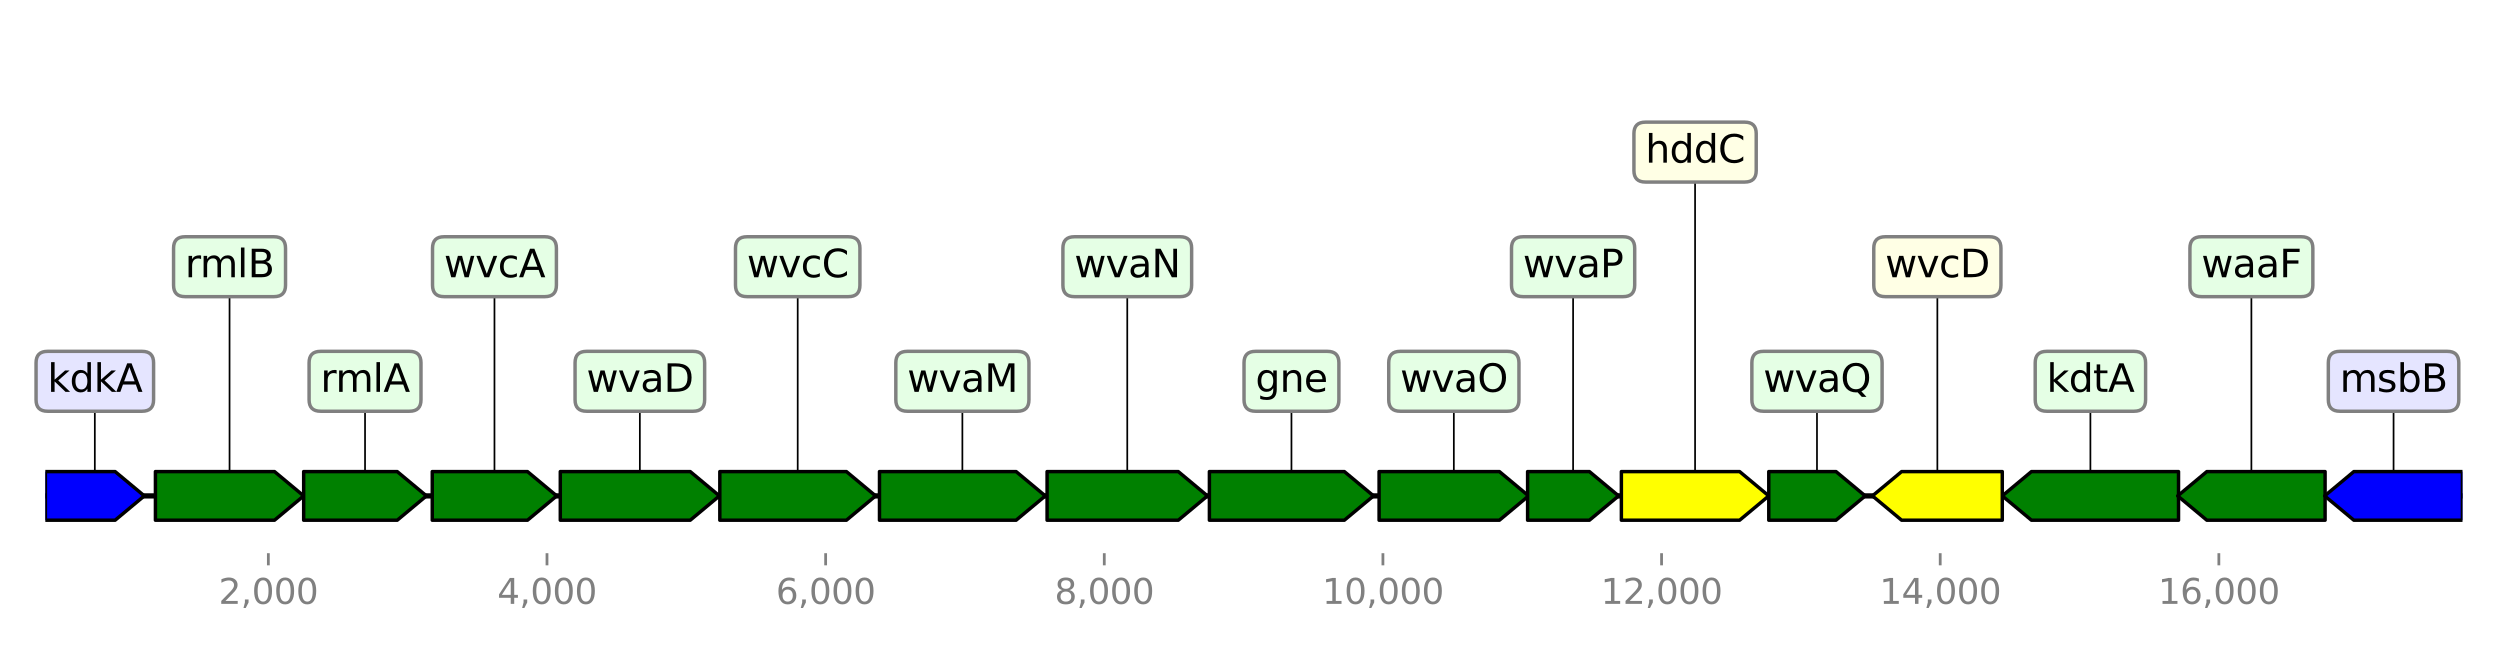 <?xml version="1.0" encoding="utf-8" standalone="no"?>
<!DOCTYPE svg PUBLIC "-//W3C//DTD SVG 1.1//EN"
  "http://www.w3.org/Graphics/SVG/1.1/DTD/svg11.dtd">
<svg height="187.2pt" version="1.1" viewBox="0 0 720 187.2" width="720pt" xmlns="http://www.w3.org/2000/svg" xmlns:xlink="http://www.w3.org/1999/xlink">
 <defs>
  <style type="text/css">*{stroke-linecap:butt;stroke-linejoin:round;}</style>
 </defs>
 <g id="figure_1">
  <g id="patch_1">
   <path d="M 0 187.2 
L 720 187.2 
L 720 0 
L 0 0 
z
" style="fill:#ffffff;"/>
  </g>
  <g id="axes_1">
   <g id="line2d_1">
    <path clip-path="url(#p047e5976f4)" d="M 13.053 142.818 
L 709.2 142.818 
" style="fill:none;stroke:#000000;stroke-linecap:square;stroke-width:1.5;"/>
   </g>
   <g id="line2d_2">
    <path clip-path="url(#p047e5976f4)" d="M 602.035 109.813 
L 602.035 142.818 
" style="fill:none;stroke:#000000;stroke-linecap:square;stroke-width:0.5;"/>
   </g>
   <g id="line2d_3">
    <path clip-path="url(#p047e5976f4)" d="M 277.165 109.813 
L 277.165 142.818 
" style="fill:none;stroke:#000000;stroke-linecap:square;stroke-width:0.5;"/>
   </g>
   <g id="line2d_4">
    <path clip-path="url(#p047e5976f4)" d="M 371.94 109.813 
L 371.94 142.818 
" style="fill:none;stroke:#000000;stroke-linecap:square;stroke-width:0.5;"/>
   </g>
   <g id="line2d_5">
    <path clip-path="url(#p047e5976f4)" d="M 324.653 76.809 
L 324.653 142.818 
" style="fill:none;stroke:#000000;stroke-linecap:square;stroke-width:0.5;"/>
   </g>
   <g id="line2d_6">
    <path clip-path="url(#p047e5976f4)" d="M 184.277 109.813 
L 184.277 142.818 
" style="fill:none;stroke:#000000;stroke-linecap:square;stroke-width:0.5;"/>
   </g>
   <g id="line2d_7">
    <path clip-path="url(#p047e5976f4)" d="M 229.738 76.809 
L 229.738 142.818 
" style="fill:none;stroke:#000000;stroke-linecap:square;stroke-width:0.5;"/>
   </g>
   <g id="line2d_8">
    <path clip-path="url(#p047e5976f4)" d="M 418.705 109.813 
L 418.705 142.818 
" style="fill:none;stroke:#000000;stroke-linecap:square;stroke-width:0.5;"/>
   </g>
   <g id="line2d_9">
    <path clip-path="url(#p047e5976f4)" d="M 66.11 76.809 
L 66.11 142.818 
" style="fill:none;stroke:#000000;stroke-linecap:square;stroke-width:0.5;"/>
   </g>
   <g id="line2d_10">
    <path clip-path="url(#p047e5976f4)" d="M 488.181 43.804 
L 488.181 142.818 
" style="fill:none;stroke:#000000;stroke-linecap:square;stroke-width:0.5;"/>
   </g>
   <g id="line2d_11">
    <path clip-path="url(#p047e5976f4)" d="M 648.399 76.809 
L 648.399 142.818 
" style="fill:none;stroke:#000000;stroke-linecap:square;stroke-width:0.5;"/>
   </g>
   <g id="line2d_12">
    <path clip-path="url(#p047e5976f4)" d="M 689.346 109.813 
L 689.346 142.818 
" style="fill:none;stroke:#000000;stroke-linecap:square;stroke-width:0.5;"/>
   </g>
   <g id="line2d_13">
    <path clip-path="url(#p047e5976f4)" d="M 557.958 76.809 
L 557.958 142.818 
" style="fill:none;stroke:#000000;stroke-linecap:square;stroke-width:0.5;"/>
   </g>
   <g id="line2d_14">
    <path clip-path="url(#p047e5976f4)" d="M 142.407 76.809 
L 142.407 142.818 
" style="fill:none;stroke:#000000;stroke-linecap:square;stroke-width:0.5;"/>
   </g>
   <g id="line2d_15">
    <path clip-path="url(#p047e5976f4)" d="M 105.131 109.813 
L 105.131 142.818 
" style="fill:none;stroke:#000000;stroke-linecap:square;stroke-width:0.5;"/>
   </g>
   <g id="line2d_16">
    <path clip-path="url(#p047e5976f4)" d="M 27.309 109.813 
L 27.309 142.818 
" style="fill:none;stroke:#000000;stroke-linecap:square;stroke-width:0.5;"/>
   </g>
   <g id="line2d_17">
    <path clip-path="url(#p047e5976f4)" d="M 523.29 109.813 
L 523.29 142.818 
" style="fill:none;stroke:#000000;stroke-linecap:square;stroke-width:0.5;"/>
   </g>
   <g id="line2d_18">
    <path clip-path="url(#p047e5976f4)" d="M 453.052 76.809 
L 453.052 142.818 
" style="fill:none;stroke:#000000;stroke-linecap:square;stroke-width:0.5;"/>
   </g>
   <g id="patch_2">
    <path clip-path="url(#p047e5976f4)" d="M 627.414 149.818 
Q 606.234 149.818 585.055 149.818 
L 585.055 149.818 
Q 580.855 146.318 576.656 142.818 
Q 580.855 139.318 585.055 135.818 
L 585.055 135.818 
Q 606.234 135.818 627.414 135.818 
L 627.414 149.818 
z
" style="fill:#008000;stroke:#000000;stroke-linecap:round;"/>
   </g>
   <g id="patch_3">
    <path clip-path="url(#p047e5976f4)" d="M 253.291 135.818 
Q 272.964 135.818 292.638 135.818 
L 292.638 135.818 
Q 296.839 139.318 301.04 142.818 
Q 296.839 146.318 292.638 149.818 
L 292.638 149.818 
Q 272.964 149.818 253.291 149.818 
L 253.291 135.818 
z
" style="fill:#008000;stroke:#000000;stroke-linecap:round;"/>
   </g>
   <g id="patch_4">
    <path clip-path="url(#p047e5976f4)" d="M 348.307 135.818 
Q 367.741 135.818 387.175 135.818 
L 387.175 135.818 
Q 391.374 139.318 395.573 142.818 
Q 391.374 146.318 387.175 149.818 
L 387.175 149.818 
Q 367.741 149.818 348.307 149.818 
L 348.307 135.818 
z
" style="fill:#008000;stroke:#000000;stroke-linecap:round;"/>
   </g>
   <g id="patch_5">
    <path clip-path="url(#p047e5976f4)" d="M 301.561 135.818 
Q 320.454 135.818 339.348 135.818 
L 339.348 135.818 
Q 343.546 139.318 347.745 142.818 
Q 343.546 146.318 339.348 149.818 
L 339.348 149.818 
Q 320.454 149.818 301.561 149.818 
L 301.561 135.818 
z
" style="fill:#008000;stroke:#000000;stroke-linecap:round;"/>
   </g>
   <g id="patch_6">
    <path clip-path="url(#p047e5976f4)" d="M 161.366 135.818 
Q 180.077 135.818 198.789 135.818 
L 198.789 135.818 
Q 202.989 139.318 207.188 142.818 
Q 202.989 146.318 198.789 149.818 
L 198.789 149.818 
Q 180.077 149.818 161.366 149.818 
L 161.366 135.818 
z
" style="fill:#008000;stroke:#000000;stroke-linecap:round;"/>
   </g>
   <g id="patch_7">
    <path clip-path="url(#p047e5976f4)" d="M 207.308 135.818 
Q 225.539 135.818 243.77 135.818 
L 243.77 135.818 
Q 247.969 139.318 252.168 142.818 
Q 247.969 146.318 243.77 149.818 
L 243.77 149.818 
Q 225.539 149.818 207.308 149.818 
L 207.308 135.818 
z
" style="fill:#008000;stroke:#000000;stroke-linecap:round;"/>
   </g>
   <g id="patch_8">
    <path clip-path="url(#p047e5976f4)" d="M 397.178 135.818 
Q 414.505 135.818 431.831 135.818 
L 431.831 135.818 
Q 436.032 139.318 440.232 142.818 
Q 436.032 146.318 431.831 149.818 
L 431.831 149.818 
Q 414.505 149.818 397.178 149.818 
L 397.178 135.818 
z
" style="fill:#008000;stroke:#000000;stroke-linecap:round;"/>
   </g>
   <g id="patch_9">
    <path clip-path="url(#p047e5976f4)" d="M 44.763 135.818 
Q 61.91 135.818 79.058 135.818 
L 79.058 135.818 
Q 83.257 139.318 87.456 142.818 
Q 83.257 146.318 79.058 149.818 
L 79.058 149.818 
Q 61.91 149.818 44.763 149.818 
L 44.763 135.818 
z
" style="fill:#008000;stroke:#000000;stroke-linecap:round;"/>
   </g>
   <g id="patch_10">
    <path clip-path="url(#p047e5976f4)" d="M 466.955 135.818 
Q 483.982 135.818 501.01 135.818 
L 501.01 135.818 
Q 505.208 139.318 509.407 142.818 
Q 505.208 146.318 501.01 149.818 
L 501.01 149.818 
Q 483.982 149.818 466.955 149.818 
L 466.955 135.818 
z
" style="fill:#ffff00;stroke:#000000;stroke-linecap:round;"/>
   </g>
   <g id="patch_11">
    <path clip-path="url(#p047e5976f4)" d="M 669.625 149.818 
Q 652.598 149.818 635.571 149.818 
L 635.571 149.818 
Q 631.372 146.318 627.173 142.818 
Q 631.372 139.318 635.571 135.818 
L 635.571 135.818 
Q 652.598 135.818 669.625 135.818 
L 669.625 149.818 
z
" style="fill:#008000;stroke:#000000;stroke-linecap:round;"/>
   </g>
   <g id="patch_12">
    <path clip-path="url(#p047e5976f4)" d="M 709.188 149.818 
Q 693.549 149.818 677.909 149.818 
L 677.909 149.818 
Q 673.707 146.318 669.505 142.818 
Q 673.707 139.318 677.909 135.818 
L 677.909 135.818 
Q 693.549 135.818 709.188 135.818 
L 709.188 149.818 
z
" style="fill:#0000ff;stroke:#000000;stroke-linecap:round;"/>
   </g>
   <g id="patch_13">
    <path clip-path="url(#p047e5976f4)" d="M 576.656 149.818 
Q 562.16 149.818 547.664 149.818 
L 547.664 149.818 
Q 543.462 146.318 539.26 142.818 
Q 543.462 139.318 547.664 135.818 
L 547.664 135.818 
Q 562.16 135.818 576.656 135.818 
L 576.656 149.818 
z
" style="fill:#ffff00;stroke:#000000;stroke-linecap:round;"/>
   </g>
   <g id="patch_14">
    <path clip-path="url(#p047e5976f4)" d="M 124.491 135.818 
Q 138.206 135.818 151.92 135.818 
L 151.92 135.818 
Q 156.121 139.318 160.322 142.818 
Q 156.121 146.318 151.92 149.818 
L 151.92 149.818 
Q 138.206 149.818 124.491 149.818 
L 124.491 135.818 
z
" style="fill:#008000;stroke:#000000;stroke-linecap:round;"/>
   </g>
   <g id="patch_15">
    <path clip-path="url(#p047e5976f4)" d="M 87.456 135.818 
Q 100.93 135.818 114.404 135.818 
L 114.404 135.818 
Q 118.605 139.318 122.806 142.818 
Q 118.605 146.318 114.404 149.818 
L 114.404 149.818 
Q 100.93 149.818 87.456 149.818 
L 87.456 135.818 
z
" style="fill:#008000;stroke:#000000;stroke-linecap:round;"/>
   </g>
   <g id="patch_16">
    <path clip-path="url(#p047e5976f4)" d="M 13.065 135.818 
Q 23.11 135.818 33.155 135.818 
L 33.155 135.818 
Q 37.354 139.318 41.553 142.818 
Q 37.354 146.318 33.155 149.818 
L 33.155 149.818 
Q 23.11 149.818 13.065 149.818 
L 13.065 135.818 
z
" style="fill:#0000ff;stroke:#000000;stroke-linecap:round;"/>
   </g>
   <g id="patch_17">
    <path clip-path="url(#p047e5976f4)" d="M 509.407 135.818 
Q 519.089 135.818 528.771 135.818 
L 528.771 135.818 
Q 532.972 139.318 537.173 142.818 
Q 532.972 146.318 528.771 149.818 
L 528.771 149.818 
Q 519.089 149.818 509.407 149.818 
L 509.407 135.818 
z
" style="fill:#008000;stroke:#000000;stroke-linecap:round;"/>
   </g>
   <g id="patch_18">
    <path clip-path="url(#p047e5976f4)" d="M 439.951 135.818 
Q 448.851 135.818 457.751 135.818 
L 457.751 135.818 
Q 461.952 139.318 466.153 142.818 
Q 461.952 146.318 457.751 149.818 
L 457.751 149.818 
Q 448.851 149.818 439.951 149.818 
L 439.951 135.818 
z
" style="fill:#008000;stroke:#000000;stroke-linecap:round;"/>
   </g>
   <g id="matplotlib.axis_1">
    <g id="xtick_1">
     <g id="line2d_19">
      <defs>
       <path d="M 0 0 
L 0 3.5 
" id="md7e6e17b04" style="stroke:#808080;stroke-width:0.8;"/>
      </defs>
      <g>
       <use style="fill:#808080;stroke:#808080;stroke-width:0.8;" x="77.284" xlink:href="#md7e6e17b04" y="159.32"/>
      </g>
     </g>
     <g id="text_1">
      <!-- 2,000 -->
      <g style="fill:#808080;" transform="translate(62.97 173.918)scale(0.1 -0.1)">
       <defs>
        <path d="M 1228 531 
L 3431 531 
L 3431 0 
L 469 0 
L 469 531 
Q 828 903 1448 1529 
Q 2069 2156 2228 2338 
Q 2531 2678 2651 2914 
Q 2772 3150 2772 3378 
Q 2772 3750 2511 3984 
Q 2250 4219 1831 4219 
Q 1534 4219 1204 4116 
Q 875 4013 500 3803 
L 500 4441 
Q 881 4594 1212 4672 
Q 1544 4750 1819 4750 
Q 2544 4750 2975 4387 
Q 3406 4025 3406 3419 
Q 3406 3131 3298 2873 
Q 3191 2616 2906 2266 
Q 2828 2175 2409 1742 
Q 1991 1309 1228 531 
z
" id="DejaVuSans-32" transform="scale(0.016)"/>
        <path d="M 750 794 
L 1409 794 
L 1409 256 
L 897 -744 
L 494 -744 
L 750 256 
L 750 794 
z
" id="DejaVuSans-2c" transform="scale(0.016)"/>
        <path d="M 2034 4250 
Q 1547 4250 1301 3770 
Q 1056 3291 1056 2328 
Q 1056 1369 1301 889 
Q 1547 409 2034 409 
Q 2525 409 2770 889 
Q 3016 1369 3016 2328 
Q 3016 3291 2770 3770 
Q 2525 4250 2034 4250 
z
M 2034 4750 
Q 2819 4750 3233 4129 
Q 3647 3509 3647 2328 
Q 3647 1150 3233 529 
Q 2819 -91 2034 -91 
Q 1250 -91 836 529 
Q 422 1150 422 2328 
Q 422 3509 836 4129 
Q 1250 4750 2034 4750 
z
" id="DejaVuSans-30" transform="scale(0.016)"/>
       </defs>
       <use xlink:href="#DejaVuSans-32"/>
       <use x="63.623" xlink:href="#DejaVuSans-2c"/>
       <use x="95.41" xlink:href="#DejaVuSans-30"/>
       <use x="159.033" xlink:href="#DejaVuSans-30"/>
       <use x="222.656" xlink:href="#DejaVuSans-30"/>
      </g>
     </g>
    </g>
    <g id="xtick_2">
     <g id="line2d_20">
      <g>
       <use style="fill:#808080;stroke:#808080;stroke-width:0.8;" x="157.534" xlink:href="#md7e6e17b04" y="159.32"/>
      </g>
     </g>
     <g id="text_2">
      <!-- 4,000 -->
      <g style="fill:#808080;" transform="translate(143.22 173.918)scale(0.1 -0.1)">
       <defs>
        <path d="M 2419 4116 
L 825 1625 
L 2419 1625 
L 2419 4116 
z
M 2253 4666 
L 3047 4666 
L 3047 1625 
L 3713 1625 
L 3713 1100 
L 3047 1100 
L 3047 0 
L 2419 0 
L 2419 1100 
L 313 1100 
L 313 1709 
L 2253 4666 
z
" id="DejaVuSans-34" transform="scale(0.016)"/>
       </defs>
       <use xlink:href="#DejaVuSans-34"/>
       <use x="63.623" xlink:href="#DejaVuSans-2c"/>
       <use x="95.41" xlink:href="#DejaVuSans-30"/>
       <use x="159.033" xlink:href="#DejaVuSans-30"/>
       <use x="222.656" xlink:href="#DejaVuSans-30"/>
      </g>
     </g>
    </g>
    <g id="xtick_3">
     <g id="line2d_21">
      <g>
       <use style="fill:#808080;stroke:#808080;stroke-width:0.8;" x="237.783" xlink:href="#md7e6e17b04" y="159.32"/>
      </g>
     </g>
     <g id="text_3">
      <!-- 6,000 -->
      <g style="fill:#808080;" transform="translate(223.469 173.918)scale(0.1 -0.1)">
       <defs>
        <path d="M 2113 2584 
Q 1688 2584 1439 2293 
Q 1191 2003 1191 1497 
Q 1191 994 1439 701 
Q 1688 409 2113 409 
Q 2538 409 2786 701 
Q 3034 994 3034 1497 
Q 3034 2003 2786 2293 
Q 2538 2584 2113 2584 
z
M 3366 4563 
L 3366 3988 
Q 3128 4100 2886 4159 
Q 2644 4219 2406 4219 
Q 1781 4219 1451 3797 
Q 1122 3375 1075 2522 
Q 1259 2794 1537 2939 
Q 1816 3084 2150 3084 
Q 2853 3084 3261 2657 
Q 3669 2231 3669 1497 
Q 3669 778 3244 343 
Q 2819 -91 2113 -91 
Q 1303 -91 875 529 
Q 447 1150 447 2328 
Q 447 3434 972 4092 
Q 1497 4750 2381 4750 
Q 2619 4750 2861 4703 
Q 3103 4656 3366 4563 
z
" id="DejaVuSans-36" transform="scale(0.016)"/>
       </defs>
       <use xlink:href="#DejaVuSans-36"/>
       <use x="63.623" xlink:href="#DejaVuSans-2c"/>
       <use x="95.41" xlink:href="#DejaVuSans-30"/>
       <use x="159.033" xlink:href="#DejaVuSans-30"/>
       <use x="222.656" xlink:href="#DejaVuSans-30"/>
      </g>
     </g>
    </g>
    <g id="xtick_4">
     <g id="line2d_22">
      <g>
       <use style="fill:#808080;stroke:#808080;stroke-width:0.8;" x="318.032" xlink:href="#md7e6e17b04" y="159.32"/>
      </g>
     </g>
     <g id="text_4">
      <!-- 8,000 -->
      <g style="fill:#808080;" transform="translate(303.718 173.918)scale(0.1 -0.1)">
       <defs>
        <path d="M 2034 2216 
Q 1584 2216 1326 1975 
Q 1069 1734 1069 1313 
Q 1069 891 1326 650 
Q 1584 409 2034 409 
Q 2484 409 2743 651 
Q 3003 894 3003 1313 
Q 3003 1734 2745 1975 
Q 2488 2216 2034 2216 
z
M 1403 2484 
Q 997 2584 770 2862 
Q 544 3141 544 3541 
Q 544 4100 942 4425 
Q 1341 4750 2034 4750 
Q 2731 4750 3128 4425 
Q 3525 4100 3525 3541 
Q 3525 3141 3298 2862 
Q 3072 2584 2669 2484 
Q 3125 2378 3379 2068 
Q 3634 1759 3634 1313 
Q 3634 634 3220 271 
Q 2806 -91 2034 -91 
Q 1263 -91 848 271 
Q 434 634 434 1313 
Q 434 1759 690 2068 
Q 947 2378 1403 2484 
z
M 1172 3481 
Q 1172 3119 1398 2916 
Q 1625 2713 2034 2713 
Q 2441 2713 2670 2916 
Q 2900 3119 2900 3481 
Q 2900 3844 2670 4047 
Q 2441 4250 2034 4250 
Q 1625 4250 1398 4047 
Q 1172 3844 1172 3481 
z
" id="DejaVuSans-38" transform="scale(0.016)"/>
       </defs>
       <use xlink:href="#DejaVuSans-38"/>
       <use x="63.623" xlink:href="#DejaVuSans-2c"/>
       <use x="95.41" xlink:href="#DejaVuSans-30"/>
       <use x="159.033" xlink:href="#DejaVuSans-30"/>
       <use x="222.656" xlink:href="#DejaVuSans-30"/>
      </g>
     </g>
    </g>
    <g id="xtick_5">
     <g id="line2d_23">
      <g>
       <use style="fill:#808080;stroke:#808080;stroke-width:0.8;" x="398.282" xlink:href="#md7e6e17b04" y="159.32"/>
      </g>
     </g>
     <g id="text_5">
      <!-- 10,000 -->
      <g style="fill:#808080;" transform="translate(380.787 173.918)scale(0.1 -0.1)">
       <defs>
        <path d="M 794 531 
L 1825 531 
L 1825 4091 
L 703 3866 
L 703 4441 
L 1819 4666 
L 2450 4666 
L 2450 531 
L 3481 531 
L 3481 0 
L 794 0 
L 794 531 
z
" id="DejaVuSans-31" transform="scale(0.016)"/>
       </defs>
       <use xlink:href="#DejaVuSans-31"/>
       <use x="63.623" xlink:href="#DejaVuSans-30"/>
       <use x="127.246" xlink:href="#DejaVuSans-2c"/>
       <use x="159.033" xlink:href="#DejaVuSans-30"/>
       <use x="222.656" xlink:href="#DejaVuSans-30"/>
       <use x="286.279" xlink:href="#DejaVuSans-30"/>
      </g>
     </g>
    </g>
    <g id="xtick_6">
     <g id="line2d_24">
      <g>
       <use style="fill:#808080;stroke:#808080;stroke-width:0.8;" x="478.531" xlink:href="#md7e6e17b04" y="159.32"/>
      </g>
     </g>
     <g id="text_6">
      <!-- 12,000 -->
      <g style="fill:#808080;" transform="translate(461.036 173.918)scale(0.1 -0.1)">
       <use xlink:href="#DejaVuSans-31"/>
       <use x="63.623" xlink:href="#DejaVuSans-32"/>
       <use x="127.246" xlink:href="#DejaVuSans-2c"/>
       <use x="159.033" xlink:href="#DejaVuSans-30"/>
       <use x="222.656" xlink:href="#DejaVuSans-30"/>
       <use x="286.279" xlink:href="#DejaVuSans-30"/>
      </g>
     </g>
    </g>
    <g id="xtick_7">
     <g id="line2d_25">
      <g>
       <use style="fill:#808080;stroke:#808080;stroke-width:0.8;" x="558.781" xlink:href="#md7e6e17b04" y="159.32"/>
      </g>
     </g>
     <g id="text_7">
      <!-- 14,000 -->
      <g style="fill:#808080;" transform="translate(541.285 173.918)scale(0.1 -0.1)">
       <use xlink:href="#DejaVuSans-31"/>
       <use x="63.623" xlink:href="#DejaVuSans-34"/>
       <use x="127.246" xlink:href="#DejaVuSans-2c"/>
       <use x="159.033" xlink:href="#DejaVuSans-30"/>
       <use x="222.656" xlink:href="#DejaVuSans-30"/>
       <use x="286.279" xlink:href="#DejaVuSans-30"/>
      </g>
     </g>
    </g>
    <g id="xtick_8">
     <g id="line2d_26">
      <g>
       <use style="fill:#808080;stroke:#808080;stroke-width:0.8;" x="639.03" xlink:href="#md7e6e17b04" y="159.32"/>
      </g>
     </g>
     <g id="text_8">
      <!-- 16,000 -->
      <g style="fill:#808080;" transform="translate(621.535 173.918)scale(0.1 -0.1)">
       <use xlink:href="#DejaVuSans-31"/>
       <use x="63.623" xlink:href="#DejaVuSans-36"/>
       <use x="127.246" xlink:href="#DejaVuSans-2c"/>
       <use x="159.033" xlink:href="#DejaVuSans-30"/>
       <use x="222.656" xlink:href="#DejaVuSans-30"/>
       <use x="286.279" xlink:href="#DejaVuSans-30"/>
      </g>
     </g>
    </g>
   </g>
   <g id="linkto_kdtA">
    <g id="patch_19">
     <a xlink:href="kdtA">
      <path d="M 589.44 118.436 
L 614.63 118.436 
Q 617.93 118.436 617.93 115.136 
L 617.93 104.49 
Q 617.93 101.19 614.63 101.19 
L 589.44 101.19 
Q 586.14 101.19 586.14 104.49 
L 586.14 115.136 
Q 586.14 118.436 589.44 118.436 
z
" style="fill:#e5ffe5;stroke:#808080;stroke-linejoin:miter;"/>
     </a>
    </g>
    <!-- kdtA -->
    <g transform="translate(589.44 112.849)scale(0.11 -0.11)">
     <defs>
      <path d="M 581 4863 
L 1159 4863 
L 1159 1991 
L 2875 3500 
L 3609 3500 
L 1753 1863 
L 3688 0 
L 2938 0 
L 1159 1709 
L 1159 0 
L 581 0 
L 581 4863 
z
" id="DejaVuSans-6b" transform="scale(0.016)"/>
      <path d="M 2906 2969 
L 2906 4863 
L 3481 4863 
L 3481 0 
L 2906 0 
L 2906 525 
Q 2725 213 2448 61 
Q 2172 -91 1784 -91 
Q 1150 -91 751 415 
Q 353 922 353 1747 
Q 353 2572 751 3078 
Q 1150 3584 1784 3584 
Q 2172 3584 2448 3432 
Q 2725 3281 2906 2969 
z
M 947 1747 
Q 947 1113 1208 752 
Q 1469 391 1925 391 
Q 2381 391 2643 752 
Q 2906 1113 2906 1747 
Q 2906 2381 2643 2742 
Q 2381 3103 1925 3103 
Q 1469 3103 1208 2742 
Q 947 2381 947 1747 
z
" id="DejaVuSans-64" transform="scale(0.016)"/>
      <path d="M 1172 4494 
L 1172 3500 
L 2356 3500 
L 2356 3053 
L 1172 3053 
L 1172 1153 
Q 1172 725 1289 603 
Q 1406 481 1766 481 
L 2356 481 
L 2356 0 
L 1766 0 
Q 1100 0 847 248 
Q 594 497 594 1153 
L 594 3053 
L 172 3053 
L 172 3500 
L 594 3500 
L 594 4494 
L 1172 4494 
z
" id="DejaVuSans-74" transform="scale(0.016)"/>
      <path d="M 2188 4044 
L 1331 1722 
L 3047 1722 
L 2188 4044 
z
M 1831 4666 
L 2547 4666 
L 4325 0 
L 3669 0 
L 3244 1197 
L 1141 1197 
L 716 0 
L 50 0 
L 1831 4666 
z
" id="DejaVuSans-41" transform="scale(0.016)"/>
     </defs>
     <use xlink:href="#DejaVuSans-6b"/>
     <use x="57.91" xlink:href="#DejaVuSans-64"/>
     <use x="121.387" xlink:href="#DejaVuSans-74"/>
     <use x="160.596" xlink:href="#DejaVuSans-41"/>
    </g>
   </g>
   <g id="linkto_wvaM">
    <g id="patch_20">
     <a xlink:href="wvaM">
      <path d="M 261.296 118.436 
L 293.035 118.436 
Q 296.335 118.436 296.335 115.136 
L 296.335 104.49 
Q 296.335 101.19 293.035 101.19 
L 261.296 101.19 
Q 257.996 101.19 257.996 104.49 
L 257.996 115.136 
Q 257.996 118.436 261.296 118.436 
z
" style="fill:#e5ffe5;stroke:#808080;stroke-linejoin:miter;"/>
     </a>
    </g>
    <!-- wvaM -->
    <g transform="translate(261.296 112.849)scale(0.11 -0.11)">
     <defs>
      <path d="M 269 3500 
L 844 3500 
L 1563 769 
L 2278 3500 
L 2956 3500 
L 3675 769 
L 4391 3500 
L 4966 3500 
L 4050 0 
L 3372 0 
L 2619 2869 
L 1863 0 
L 1184 0 
L 269 3500 
z
" id="DejaVuSans-77" transform="scale(0.016)"/>
      <path d="M 191 3500 
L 800 3500 
L 1894 563 
L 2988 3500 
L 3597 3500 
L 2284 0 
L 1503 0 
L 191 3500 
z
" id="DejaVuSans-76" transform="scale(0.016)"/>
      <path d="M 2194 1759 
Q 1497 1759 1228 1600 
Q 959 1441 959 1056 
Q 959 750 1161 570 
Q 1363 391 1709 391 
Q 2188 391 2477 730 
Q 2766 1069 2766 1631 
L 2766 1759 
L 2194 1759 
z
M 3341 1997 
L 3341 0 
L 2766 0 
L 2766 531 
Q 2569 213 2275 61 
Q 1981 -91 1556 -91 
Q 1019 -91 701 211 
Q 384 513 384 1019 
Q 384 1609 779 1909 
Q 1175 2209 1959 2209 
L 2766 2209 
L 2766 2266 
Q 2766 2663 2505 2880 
Q 2244 3097 1772 3097 
Q 1472 3097 1187 3025 
Q 903 2953 641 2809 
L 641 3341 
Q 956 3463 1253 3523 
Q 1550 3584 1831 3584 
Q 2591 3584 2966 3190 
Q 3341 2797 3341 1997 
z
" id="DejaVuSans-61" transform="scale(0.016)"/>
      <path d="M 628 4666 
L 1569 4666 
L 2759 1491 
L 3956 4666 
L 4897 4666 
L 4897 0 
L 4281 0 
L 4281 4097 
L 3078 897 
L 2444 897 
L 1241 4097 
L 1241 0 
L 628 0 
L 628 4666 
z
" id="DejaVuSans-4d" transform="scale(0.016)"/>
     </defs>
     <use xlink:href="#DejaVuSans-77"/>
     <use x="81.787" xlink:href="#DejaVuSans-76"/>
     <use x="140.967" xlink:href="#DejaVuSans-61"/>
     <use x="202.246" xlink:href="#DejaVuSans-4d"/>
    </g>
   </g>
   <g id="linkto_gne">
    <g id="patch_21">
     <a xlink:href="gne">
      <path d="M 361.579 118.436 
L 382.301 118.436 
Q 385.601 118.436 385.601 115.136 
L 385.601 104.49 
Q 385.601 101.19 382.301 101.19 
L 361.579 101.19 
Q 358.279 101.19 358.279 104.49 
L 358.279 115.136 
Q 358.279 118.436 361.579 118.436 
z
" style="fill:#e5ffe5;stroke:#808080;stroke-linejoin:miter;"/>
     </a>
    </g>
    <!-- gne -->
    <g transform="translate(361.579 112.849)scale(0.11 -0.11)">
     <defs>
      <path d="M 2906 1791 
Q 2906 2416 2648 2759 
Q 2391 3103 1925 3103 
Q 1463 3103 1205 2759 
Q 947 2416 947 1791 
Q 947 1169 1205 825 
Q 1463 481 1925 481 
Q 2391 481 2648 825 
Q 2906 1169 2906 1791 
z
M 3481 434 
Q 3481 -459 3084 -895 
Q 2688 -1331 1869 -1331 
Q 1566 -1331 1297 -1286 
Q 1028 -1241 775 -1147 
L 775 -588 
Q 1028 -725 1275 -790 
Q 1522 -856 1778 -856 
Q 2344 -856 2625 -561 
Q 2906 -266 2906 331 
L 2906 616 
Q 2728 306 2450 153 
Q 2172 0 1784 0 
Q 1141 0 747 490 
Q 353 981 353 1791 
Q 353 2603 747 3093 
Q 1141 3584 1784 3584 
Q 2172 3584 2450 3431 
Q 2728 3278 2906 2969 
L 2906 3500 
L 3481 3500 
L 3481 434 
z
" id="DejaVuSans-67" transform="scale(0.016)"/>
      <path d="M 3513 2113 
L 3513 0 
L 2938 0 
L 2938 2094 
Q 2938 2591 2744 2837 
Q 2550 3084 2163 3084 
Q 1697 3084 1428 2787 
Q 1159 2491 1159 1978 
L 1159 0 
L 581 0 
L 581 3500 
L 1159 3500 
L 1159 2956 
Q 1366 3272 1645 3428 
Q 1925 3584 2291 3584 
Q 2894 3584 3203 3211 
Q 3513 2838 3513 2113 
z
" id="DejaVuSans-6e" transform="scale(0.016)"/>
      <path d="M 3597 1894 
L 3597 1613 
L 953 1613 
Q 991 1019 1311 708 
Q 1631 397 2203 397 
Q 2534 397 2845 478 
Q 3156 559 3463 722 
L 3463 178 
Q 3153 47 2828 -22 
Q 2503 -91 2169 -91 
Q 1331 -91 842 396 
Q 353 884 353 1716 
Q 353 2575 817 3079 
Q 1281 3584 2069 3584 
Q 2775 3584 3186 3129 
Q 3597 2675 3597 1894 
z
M 3022 2063 
Q 3016 2534 2758 2815 
Q 2500 3097 2075 3097 
Q 1594 3097 1305 2825 
Q 1016 2553 972 2059 
L 3022 2063 
z
" id="DejaVuSans-65" transform="scale(0.016)"/>
     </defs>
     <use xlink:href="#DejaVuSans-67"/>
     <use x="63.477" xlink:href="#DejaVuSans-6e"/>
     <use x="126.855" xlink:href="#DejaVuSans-65"/>
    </g>
   </g>
   <g id="linkto_wvaN">
    <g id="patch_22">
     <a xlink:href="wvaN">
      <path d="M 309.415 85.432 
L 339.891 85.432 
Q 343.191 85.432 343.191 82.132 
L 343.191 71.486 
Q 343.191 68.186 339.891 68.186 
L 309.415 68.186 
Q 306.115 68.186 306.115 71.486 
L 306.115 82.132 
Q 306.115 85.432 309.415 85.432 
z
" style="fill:#e5ffe5;stroke:#808080;stroke-linejoin:miter;"/>
     </a>
    </g>
    <!-- wvaN -->
    <g transform="translate(309.415 79.844)scale(0.11 -0.11)">
     <defs>
      <path d="M 628 4666 
L 1478 4666 
L 3547 763 
L 3547 4666 
L 4159 4666 
L 4159 0 
L 3309 0 
L 1241 3903 
L 1241 0 
L 628 0 
L 628 4666 
z
" id="DejaVuSans-4e" transform="scale(0.016)"/>
     </defs>
     <use xlink:href="#DejaVuSans-77"/>
     <use x="81.787" xlink:href="#DejaVuSans-76"/>
     <use x="140.967" xlink:href="#DejaVuSans-61"/>
     <use x="202.246" xlink:href="#DejaVuSans-4e"/>
    </g>
   </g>
   <g id="linkto_wvaD">
    <g id="patch_23">
     <a xlink:href="wvaD">
      <path d="M 168.918 118.436 
L 199.636 118.436 
Q 202.936 118.436 202.936 115.136 
L 202.936 104.49 
Q 202.936 101.19 199.636 101.19 
L 168.918 101.19 
Q 165.618 101.19 165.618 104.49 
L 165.618 115.136 
Q 165.618 118.436 168.918 118.436 
z
" style="fill:#e5ffe5;stroke:#808080;stroke-linejoin:miter;"/>
     </a>
    </g>
    <!-- wvaD -->
    <g transform="translate(168.918 112.849)scale(0.11 -0.11)">
     <defs>
      <path d="M 1259 4147 
L 1259 519 
L 2022 519 
Q 2988 519 3436 956 
Q 3884 1394 3884 2338 
Q 3884 3275 3436 3711 
Q 2988 4147 2022 4147 
L 1259 4147 
z
M 628 4666 
L 1925 4666 
Q 3281 4666 3915 4102 
Q 4550 3538 4550 2338 
Q 4550 1131 3912 565 
Q 3275 0 1925 0 
L 628 0 
L 628 4666 
z
" id="DejaVuSans-44" transform="scale(0.016)"/>
     </defs>
     <use xlink:href="#DejaVuSans-77"/>
     <use x="81.787" xlink:href="#DejaVuSans-76"/>
     <use x="140.967" xlink:href="#DejaVuSans-61"/>
     <use x="202.246" xlink:href="#DejaVuSans-44"/>
    </g>
   </g>
   <g id="linkto_wvcC">
    <g id="patch_24">
     <a xlink:href="wvcC">
      <path d="M 215.12 85.432 
L 244.356 85.432 
Q 247.656 85.432 247.656 82.132 
L 247.656 71.486 
Q 247.656 68.186 244.356 68.186 
L 215.12 68.186 
Q 211.82 68.186 211.82 71.486 
L 211.82 82.132 
Q 211.82 85.432 215.12 85.432 
z
" style="fill:#e5ffe5;stroke:#808080;stroke-linejoin:miter;"/>
     </a>
    </g>
    <!-- wvcC -->
    <g transform="translate(215.12 79.844)scale(0.11 -0.11)">
     <defs>
      <path d="M 3122 3366 
L 3122 2828 
Q 2878 2963 2633 3030 
Q 2388 3097 2138 3097 
Q 1578 3097 1268 2742 
Q 959 2388 959 1747 
Q 959 1106 1268 751 
Q 1578 397 2138 397 
Q 2388 397 2633 464 
Q 2878 531 3122 666 
L 3122 134 
Q 2881 22 2623 -34 
Q 2366 -91 2075 -91 
Q 1284 -91 818 406 
Q 353 903 353 1747 
Q 353 2603 823 3093 
Q 1294 3584 2113 3584 
Q 2378 3584 2631 3529 
Q 2884 3475 3122 3366 
z
" id="DejaVuSans-63" transform="scale(0.016)"/>
      <path d="M 4122 4306 
L 4122 3641 
Q 3803 3938 3442 4084 
Q 3081 4231 2675 4231 
Q 1875 4231 1450 3742 
Q 1025 3253 1025 2328 
Q 1025 1406 1450 917 
Q 1875 428 2675 428 
Q 3081 428 3442 575 
Q 3803 722 4122 1019 
L 4122 359 
Q 3791 134 3420 21 
Q 3050 -91 2638 -91 
Q 1578 -91 968 557 
Q 359 1206 359 2328 
Q 359 3453 968 4101 
Q 1578 4750 2638 4750 
Q 3056 4750 3426 4639 
Q 3797 4528 4122 4306 
z
" id="DejaVuSans-43" transform="scale(0.016)"/>
     </defs>
     <use xlink:href="#DejaVuSans-77"/>
     <use x="81.787" xlink:href="#DejaVuSans-76"/>
     <use x="140.967" xlink:href="#DejaVuSans-63"/>
     <use x="195.947" xlink:href="#DejaVuSans-43"/>
    </g>
   </g>
   <g id="linkto_wvaO">
    <g id="patch_25">
     <a xlink:href="wvaO">
      <path d="M 403.252 118.436 
L 434.159 118.436 
Q 437.459 118.436 437.459 115.136 
L 437.459 104.49 
Q 437.459 101.19 434.159 101.19 
L 403.252 101.19 
Q 399.952 101.19 399.952 104.49 
L 399.952 115.136 
Q 399.952 118.436 403.252 118.436 
z
" style="fill:#e5ffe5;stroke:#808080;stroke-linejoin:miter;"/>
     </a>
    </g>
    <!-- wvaO -->
    <g transform="translate(403.252 112.849)scale(0.11 -0.11)">
     <defs>
      <path d="M 2522 4238 
Q 1834 4238 1429 3725 
Q 1025 3213 1025 2328 
Q 1025 1447 1429 934 
Q 1834 422 2522 422 
Q 3209 422 3611 934 
Q 4013 1447 4013 2328 
Q 4013 3213 3611 3725 
Q 3209 4238 2522 4238 
z
M 2522 4750 
Q 3503 4750 4090 4092 
Q 4678 3434 4678 2328 
Q 4678 1225 4090 567 
Q 3503 -91 2522 -91 
Q 1538 -91 948 565 
Q 359 1222 359 2328 
Q 359 3434 948 4092 
Q 1538 4750 2522 4750 
z
" id="DejaVuSans-4f" transform="scale(0.016)"/>
     </defs>
     <use xlink:href="#DejaVuSans-77"/>
     <use x="81.787" xlink:href="#DejaVuSans-76"/>
     <use x="140.967" xlink:href="#DejaVuSans-61"/>
     <use x="202.246" xlink:href="#DejaVuSans-4f"/>
    </g>
   </g>
   <g id="linkto_rmlB">
    <g id="patch_26">
     <a xlink:href="rmlB">
      <path d="M 53.286 85.432 
L 78.933 85.432 
Q 82.233 85.432 82.233 82.132 
L 82.233 71.486 
Q 82.233 68.186 78.933 68.186 
L 53.286 68.186 
Q 49.986 68.186 49.986 71.486 
L 49.986 82.132 
Q 49.986 85.432 53.286 85.432 
z
" style="fill:#e5ffe5;stroke:#808080;stroke-linejoin:miter;"/>
     </a>
    </g>
    <!-- rmlB -->
    <g transform="translate(53.286 79.844)scale(0.11 -0.11)">
     <defs>
      <path d="M 2631 2963 
Q 2534 3019 2420 3045 
Q 2306 3072 2169 3072 
Q 1681 3072 1420 2755 
Q 1159 2438 1159 1844 
L 1159 0 
L 581 0 
L 581 3500 
L 1159 3500 
L 1159 2956 
Q 1341 3275 1631 3429 
Q 1922 3584 2338 3584 
Q 2397 3584 2469 3576 
Q 2541 3569 2628 3553 
L 2631 2963 
z
" id="DejaVuSans-72" transform="scale(0.016)"/>
      <path d="M 3328 2828 
Q 3544 3216 3844 3400 
Q 4144 3584 4550 3584 
Q 5097 3584 5394 3201 
Q 5691 2819 5691 2113 
L 5691 0 
L 5113 0 
L 5113 2094 
Q 5113 2597 4934 2840 
Q 4756 3084 4391 3084 
Q 3944 3084 3684 2787 
Q 3425 2491 3425 1978 
L 3425 0 
L 2847 0 
L 2847 2094 
Q 2847 2600 2669 2842 
Q 2491 3084 2119 3084 
Q 1678 3084 1418 2786 
Q 1159 2488 1159 1978 
L 1159 0 
L 581 0 
L 581 3500 
L 1159 3500 
L 1159 2956 
Q 1356 3278 1631 3431 
Q 1906 3584 2284 3584 
Q 2666 3584 2933 3390 
Q 3200 3197 3328 2828 
z
" id="DejaVuSans-6d" transform="scale(0.016)"/>
      <path d="M 603 4863 
L 1178 4863 
L 1178 0 
L 603 0 
L 603 4863 
z
" id="DejaVuSans-6c" transform="scale(0.016)"/>
      <path d="M 1259 2228 
L 1259 519 
L 2272 519 
Q 2781 519 3026 730 
Q 3272 941 3272 1375 
Q 3272 1813 3026 2020 
Q 2781 2228 2272 2228 
L 1259 2228 
z
M 1259 4147 
L 1259 2741 
L 2194 2741 
Q 2656 2741 2882 2914 
Q 3109 3088 3109 3444 
Q 3109 3797 2882 3972 
Q 2656 4147 2194 4147 
L 1259 4147 
z
M 628 4666 
L 2241 4666 
Q 2963 4666 3353 4366 
Q 3744 4066 3744 3513 
Q 3744 3084 3544 2831 
Q 3344 2578 2956 2516 
Q 3422 2416 3680 2098 
Q 3938 1781 3938 1306 
Q 3938 681 3513 340 
Q 3088 0 2303 0 
L 628 0 
L 628 4666 
z
" id="DejaVuSans-42" transform="scale(0.016)"/>
     </defs>
     <use xlink:href="#DejaVuSans-72"/>
     <use x="39.363" xlink:href="#DejaVuSans-6d"/>
     <use x="136.775" xlink:href="#DejaVuSans-6c"/>
     <use x="164.559" xlink:href="#DejaVuSans-42"/>
    </g>
   </g>
   <g id="linkto_hddC">
    <g id="patch_27">
     <a xlink:href="hddC">
      <path d="M 473.872 52.427 
L 502.491 52.427 
Q 505.791 52.427 505.791 49.127 
L 505.791 38.481 
Q 505.791 35.181 502.491 35.181 
L 473.872 35.181 
Q 470.572 35.181 470.572 38.481 
L 470.572 49.127 
Q 470.572 52.427 473.872 52.427 
z
" style="fill:#ffffe5;stroke:#808080;stroke-linejoin:miter;"/>
     </a>
    </g>
    <!-- hddC -->
    <g transform="translate(473.872 46.84)scale(0.11 -0.11)">
     <defs>
      <path d="M 3513 2113 
L 3513 0 
L 2938 0 
L 2938 2094 
Q 2938 2591 2744 2837 
Q 2550 3084 2163 3084 
Q 1697 3084 1428 2787 
Q 1159 2491 1159 1978 
L 1159 0 
L 581 0 
L 581 4863 
L 1159 4863 
L 1159 2956 
Q 1366 3272 1645 3428 
Q 1925 3584 2291 3584 
Q 2894 3584 3203 3211 
Q 3513 2838 3513 2113 
z
" id="DejaVuSans-68" transform="scale(0.016)"/>
     </defs>
     <use xlink:href="#DejaVuSans-68"/>
     <use x="63.379" xlink:href="#DejaVuSans-64"/>
     <use x="126.855" xlink:href="#DejaVuSans-64"/>
     <use x="190.332" xlink:href="#DejaVuSans-43"/>
    </g>
   </g>
   <g id="linkto_waaF">
    <g id="patch_28">
     <a xlink:href="waaF">
      <path d="M 633.997 85.432 
L 662.801 85.432 
Q 666.101 85.432 666.101 82.132 
L 666.101 71.486 
Q 666.101 68.186 662.801 68.186 
L 633.997 68.186 
Q 630.697 68.186 630.697 71.486 
L 630.697 82.132 
Q 630.697 85.432 633.997 85.432 
z
" style="fill:#e5ffe5;stroke:#808080;stroke-linejoin:miter;"/>
     </a>
    </g>
    <!-- waaF -->
    <g transform="translate(633.997 79.844)scale(0.11 -0.11)">
     <defs>
      <path d="M 628 4666 
L 3309 4666 
L 3309 4134 
L 1259 4134 
L 1259 2759 
L 3109 2759 
L 3109 2228 
L 1259 2228 
L 1259 0 
L 628 0 
L 628 4666 
z
" id="DejaVuSans-46" transform="scale(0.016)"/>
     </defs>
     <use xlink:href="#DejaVuSans-77"/>
     <use x="81.787" xlink:href="#DejaVuSans-61"/>
     <use x="143.066" xlink:href="#DejaVuSans-61"/>
     <use x="204.346" xlink:href="#DejaVuSans-46"/>
    </g>
   </g>
   <g id="linkto_msbB">
    <g id="patch_29">
     <a xlink:href="msbB">
      <path d="M 673.859 118.436 
L 704.834 118.436 
Q 708.134 118.436 708.134 115.136 
L 708.134 104.49 
Q 708.134 101.19 704.834 101.19 
L 673.859 101.19 
Q 670.559 101.19 670.559 104.49 
L 670.559 115.136 
Q 670.559 118.436 673.859 118.436 
z
" style="fill:#e5e5ff;stroke:#808080;stroke-linejoin:miter;"/>
     </a>
    </g>
    <!-- msbB -->
    <g transform="translate(673.859 112.849)scale(0.11 -0.11)">
     <defs>
      <path d="M 2834 3397 
L 2834 2853 
Q 2591 2978 2328 3040 
Q 2066 3103 1784 3103 
Q 1356 3103 1142 2972 
Q 928 2841 928 2578 
Q 928 2378 1081 2264 
Q 1234 2150 1697 2047 
L 1894 2003 
Q 2506 1872 2764 1633 
Q 3022 1394 3022 966 
Q 3022 478 2636 193 
Q 2250 -91 1575 -91 
Q 1294 -91 989 -36 
Q 684 19 347 128 
L 347 722 
Q 666 556 975 473 
Q 1284 391 1588 391 
Q 1994 391 2212 530 
Q 2431 669 2431 922 
Q 2431 1156 2273 1281 
Q 2116 1406 1581 1522 
L 1381 1569 
Q 847 1681 609 1914 
Q 372 2147 372 2553 
Q 372 3047 722 3315 
Q 1072 3584 1716 3584 
Q 2034 3584 2315 3537 
Q 2597 3491 2834 3397 
z
" id="DejaVuSans-73" transform="scale(0.016)"/>
      <path d="M 3116 1747 
Q 3116 2381 2855 2742 
Q 2594 3103 2138 3103 
Q 1681 3103 1420 2742 
Q 1159 2381 1159 1747 
Q 1159 1113 1420 752 
Q 1681 391 2138 391 
Q 2594 391 2855 752 
Q 3116 1113 3116 1747 
z
M 1159 2969 
Q 1341 3281 1617 3432 
Q 1894 3584 2278 3584 
Q 2916 3584 3314 3078 
Q 3713 2572 3713 1747 
Q 3713 922 3314 415 
Q 2916 -91 2278 -91 
Q 1894 -91 1617 61 
Q 1341 213 1159 525 
L 1159 0 
L 581 0 
L 581 4863 
L 1159 4863 
L 1159 2969 
z
" id="DejaVuSans-62" transform="scale(0.016)"/>
     </defs>
     <use xlink:href="#DejaVuSans-6d"/>
     <use x="97.412" xlink:href="#DejaVuSans-73"/>
     <use x="149.512" xlink:href="#DejaVuSans-62"/>
     <use x="212.988" xlink:href="#DejaVuSans-42"/>
    </g>
   </g>
   <g id="linkto_wvcD">
    <g id="patch_30">
     <a xlink:href="wvcD">
      <path d="M 542.946 85.432 
L 572.97 85.432 
Q 576.27 85.432 576.27 82.132 
L 576.27 71.486 
Q 576.27 68.186 572.97 68.186 
L 542.946 68.186 
Q 539.646 68.186 539.646 71.486 
L 539.646 82.132 
Q 539.646 85.432 542.946 85.432 
z
" style="fill:#ffffe5;stroke:#808080;stroke-linejoin:miter;"/>
     </a>
    </g>
    <!-- wvcD -->
    <g transform="translate(542.946 79.844)scale(0.11 -0.11)">
     <use xlink:href="#DejaVuSans-77"/>
     <use x="81.787" xlink:href="#DejaVuSans-76"/>
     <use x="140.967" xlink:href="#DejaVuSans-63"/>
     <use x="195.947" xlink:href="#DejaVuSans-44"/>
    </g>
   </g>
   <g id="linkto_wvcA">
    <g id="patch_31">
     <a xlink:href="wvcA">
      <path d="M 127.867 85.432 
L 156.947 85.432 
Q 160.247 85.432 160.247 82.132 
L 160.247 71.486 
Q 160.247 68.186 156.947 68.186 
L 127.867 68.186 
Q 124.567 68.186 124.567 71.486 
L 124.567 82.132 
Q 124.567 85.432 127.867 85.432 
z
" style="fill:#e5ffe5;stroke:#808080;stroke-linejoin:miter;"/>
     </a>
    </g>
    <!-- wvcA -->
    <g transform="translate(127.867 79.844)scale(0.11 -0.11)">
     <use xlink:href="#DejaVuSans-77"/>
     <use x="81.787" xlink:href="#DejaVuSans-76"/>
     <use x="140.967" xlink:href="#DejaVuSans-63"/>
     <use x="195.947" xlink:href="#DejaVuSans-41"/>
    </g>
   </g>
   <g id="linkto_rmlA">
    <g id="patch_32">
     <a xlink:href="rmlA">
      <path d="M 92.318 118.436 
L 117.943 118.436 
Q 121.243 118.436 121.243 115.136 
L 121.243 104.49 
Q 121.243 101.19 117.943 101.19 
L 92.318 101.19 
Q 89.018 101.19 89.018 104.49 
L 89.018 115.136 
Q 89.018 118.436 92.318 118.436 
z
" style="fill:#e5ffe5;stroke:#808080;stroke-linejoin:miter;"/>
     </a>
    </g>
    <!-- rmlA -->
    <g transform="translate(92.318 112.849)scale(0.11 -0.11)">
     <use xlink:href="#DejaVuSans-72"/>
     <use x="39.363" xlink:href="#DejaVuSans-6d"/>
     <use x="136.775" xlink:href="#DejaVuSans-6c"/>
     <use x="164.559" xlink:href="#DejaVuSans-41"/>
    </g>
   </g>
   <g id="linkto_kdkA">
    <g id="patch_33">
     <a xlink:href="kdkA">
      <path d="M 13.685 118.436 
L 40.933 118.436 
Q 44.233 118.436 44.233 115.136 
L 44.233 104.49 
Q 44.233 101.19 40.933 101.19 
L 13.685 101.19 
Q 10.385 101.19 10.385 104.49 
L 10.385 115.136 
Q 10.385 118.436 13.685 118.436 
z
" style="fill:#e5e5ff;stroke:#808080;stroke-linejoin:miter;"/>
     </a>
    </g>
    <!-- kdkA -->
    <g transform="translate(13.685 112.849)scale(0.11 -0.11)">
     <use xlink:href="#DejaVuSans-6b"/>
     <use x="57.91" xlink:href="#DejaVuSans-64"/>
     <use x="121.387" xlink:href="#DejaVuSans-6b"/>
     <use x="179.297" xlink:href="#DejaVuSans-41"/>
    </g>
   </g>
   <g id="linkto_wvaQ">
    <g id="patch_34">
     <a xlink:href="wvaQ">
      <path d="M 507.837 118.436 
L 538.744 118.436 
Q 542.044 118.436 542.044 115.136 
L 542.044 104.49 
Q 542.044 101.19 538.744 101.19 
L 507.837 101.19 
Q 504.537 101.19 504.537 104.49 
L 504.537 115.136 
Q 504.537 118.436 507.837 118.436 
z
" style="fill:#e5ffe5;stroke:#808080;stroke-linejoin:miter;"/>
     </a>
    </g>
    <!-- wvaQ -->
    <g transform="translate(507.837 112.849)scale(0.11 -0.11)">
     <defs>
      <path d="M 2522 4238 
Q 1834 4238 1429 3725 
Q 1025 3213 1025 2328 
Q 1025 1447 1429 934 
Q 1834 422 2522 422 
Q 3209 422 3611 934 
Q 4013 1447 4013 2328 
Q 4013 3213 3611 3725 
Q 3209 4238 2522 4238 
z
M 3406 84 
L 4238 -825 
L 3475 -825 
L 2784 -78 
Q 2681 -84 2626 -87 
Q 2572 -91 2522 -91 
Q 1538 -91 948 567 
Q 359 1225 359 2328 
Q 359 3434 948 4092 
Q 1538 4750 2522 4750 
Q 3503 4750 4090 4092 
Q 4678 3434 4678 2328 
Q 4678 1516 4351 937 
Q 4025 359 3406 84 
z
" id="DejaVuSans-51" transform="scale(0.016)"/>
     </defs>
     <use xlink:href="#DejaVuSans-77"/>
     <use x="81.787" xlink:href="#DejaVuSans-76"/>
     <use x="140.967" xlink:href="#DejaVuSans-61"/>
     <use x="202.246" xlink:href="#DejaVuSans-51"/>
    </g>
   </g>
   <g id="linkto_wvaP">
    <g id="patch_35">
     <a xlink:href="wvaP">
      <path d="M 438.612 85.432 
L 467.492 85.432 
Q 470.792 85.432 470.792 82.132 
L 470.792 71.486 
Q 470.792 68.186 467.492 68.186 
L 438.612 68.186 
Q 435.312 68.186 435.312 71.486 
L 435.312 82.132 
Q 435.312 85.432 438.612 85.432 
z
" style="fill:#e5ffe5;stroke:#808080;stroke-linejoin:miter;"/>
     </a>
    </g>
    <!-- wvaP -->
    <g transform="translate(438.612 79.844)scale(0.11 -0.11)">
     <defs>
      <path d="M 1259 4147 
L 1259 2394 
L 2053 2394 
Q 2494 2394 2734 2622 
Q 2975 2850 2975 3272 
Q 2975 3691 2734 3919 
Q 2494 4147 2053 4147 
L 1259 4147 
z
M 628 4666 
L 2053 4666 
Q 2838 4666 3239 4311 
Q 3641 3956 3641 3272 
Q 3641 2581 3239 2228 
Q 2838 1875 2053 1875 
L 1259 1875 
L 1259 0 
L 628 0 
L 628 4666 
z
" id="DejaVuSans-50" transform="scale(0.016)"/>
     </defs>
     <use xlink:href="#DejaVuSans-77"/>
     <use x="81.787" xlink:href="#DejaVuSans-76"/>
     <use x="140.967" xlink:href="#DejaVuSans-61"/>
     <use x="202.246" xlink:href="#DejaVuSans-50"/>
    </g>
   </g>
  </g>
 </g>
 <defs>
  <clipPath id="p047e5976f4">
   <rect height="148.52" width="696.147" x="13.053" y="10.8"/>
  </clipPath>
 </defs>
</svg>
